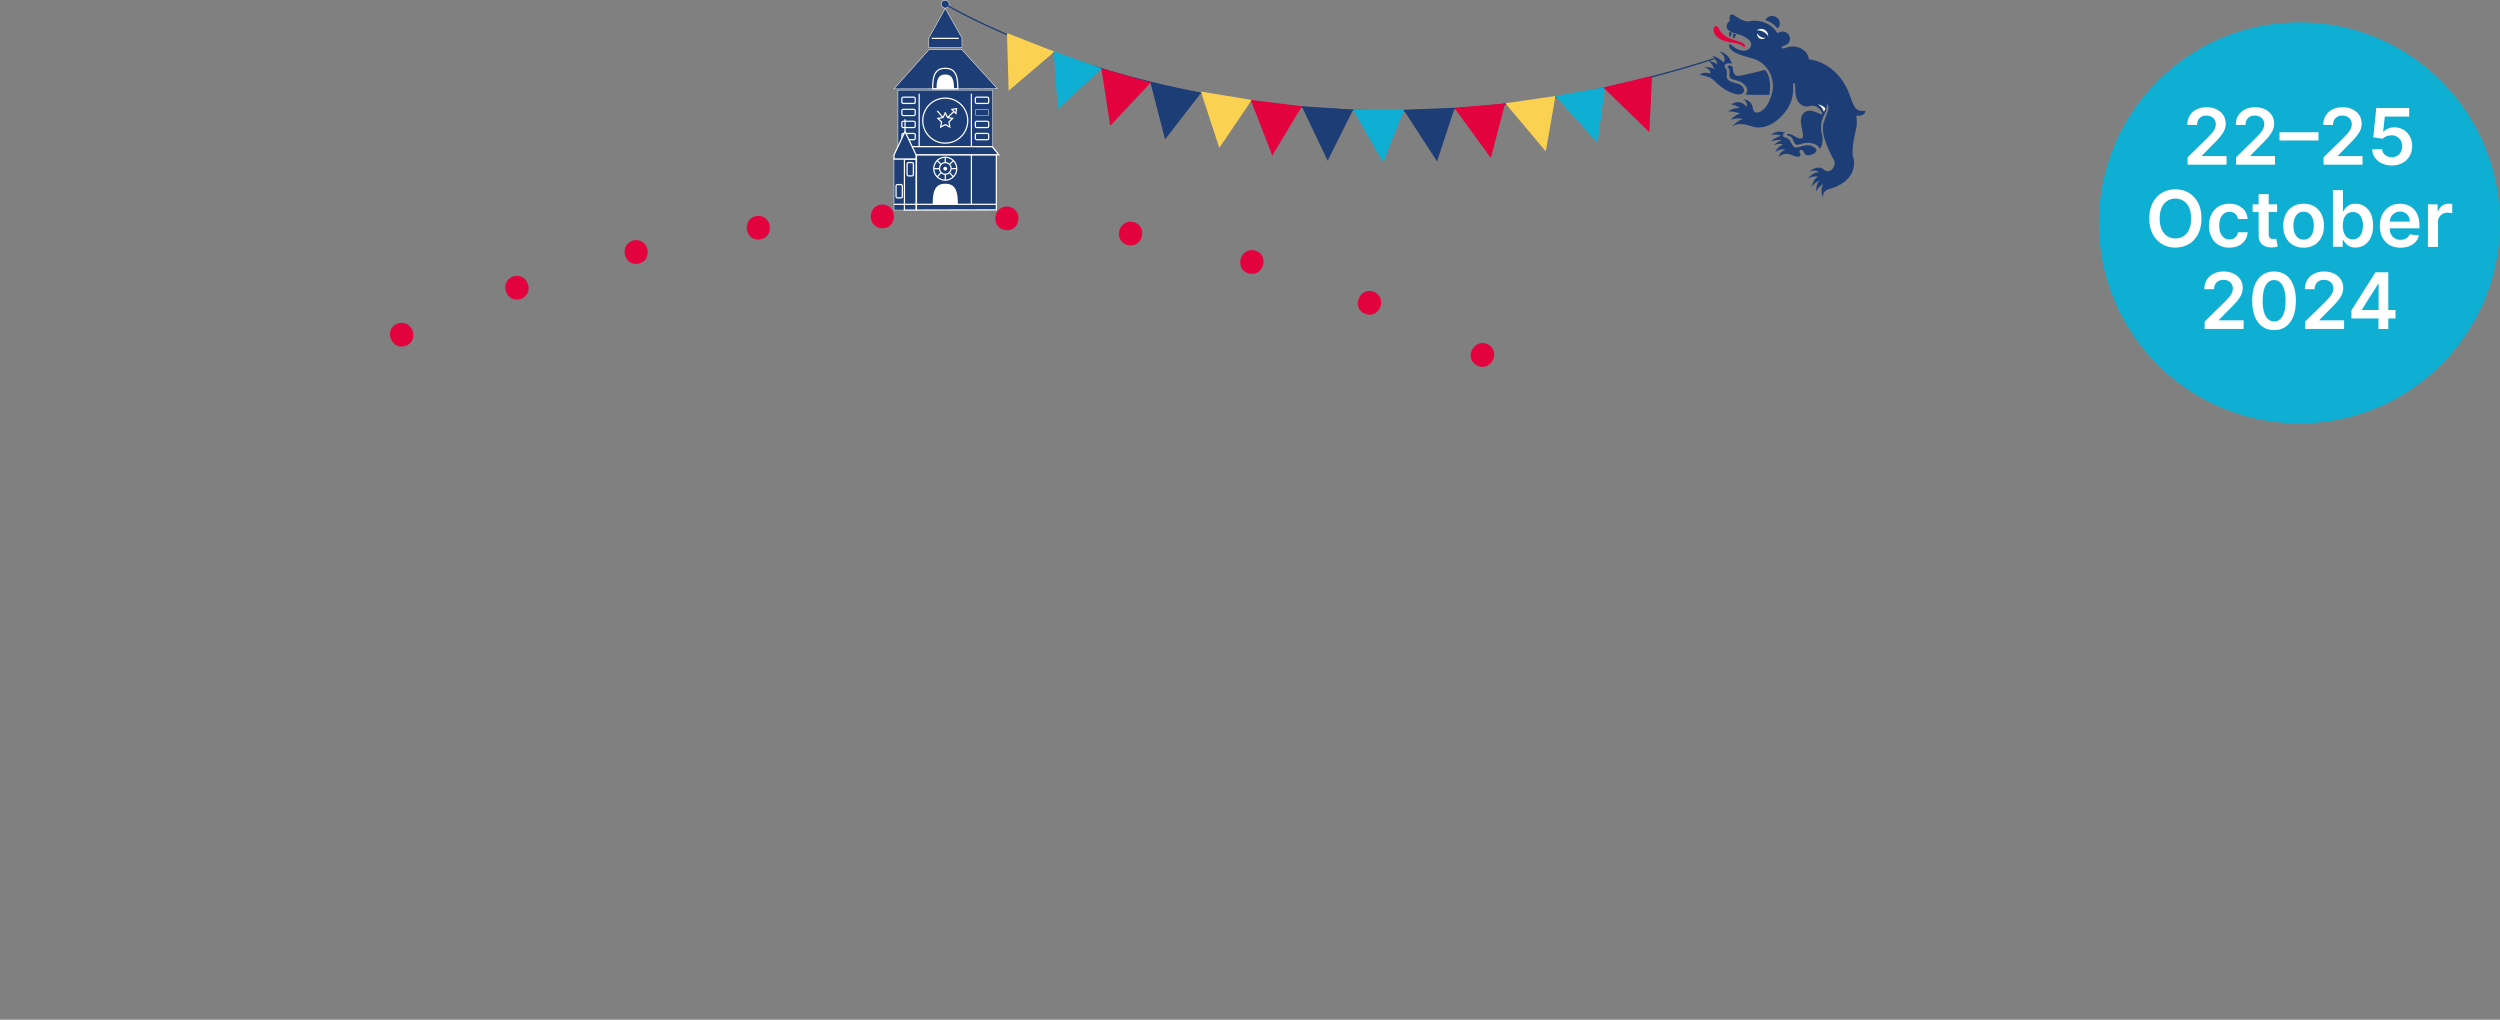 <?xml version="1.0" encoding="UTF-8"?>
<svg id="Ebene_1" data-name="Ebene 1" xmlns="http://www.w3.org/2000/svg" xmlns:xlink="http://www.w3.org/1999/xlink" viewBox="0 0 608.73 248.3">
  <rect x="0" y="0" width="608.73" height="248.3" fill="#808080" stroke="none"/>
  <defs>
    <style>
      .cls-1 {
        stroke-width: .3px;
      }

      .cls-1, .cls-2, .cls-3, .cls-4 {
        fill: none;
      }

      .cls-1, .cls-4 {
        stroke: #fff;
        stroke-miterlimit: 10;
      }

      .cls-5 {
        fill: #0eafd3;
      }

      .cls-5, .cls-6, .cls-2, .cls-7, .cls-8, .cls-9 {
        stroke-width: 0px;
      }

      .cls-10 {
        clip-path: url(#clippath-2);
      }

      .cls-6 {
        fill: #1d3d76;
      }

      .cls-7 {
        fill: #fbd151;
      }

      .cls-11 {
        clip-path: url(#clippath-1);
      }

      .cls-12 {
        clip-path: url(#clippath-4);
      }

      .cls-8 {
        fill: #fff;
      }

      .cls-9 {
        fill: #e3013e;
      }

      .cls-13 {
        clip-path: url(#clippath);
      }

      .cls-14 {
        clip-path: url(#clippath-3);
      }

      .cls-3 {
        stroke: #1d3d76;
        stroke-width: .32px;
      }

      .cls-15 {
        clip-path: url(#clippath-5);
      }

      .cls-4 {
        stroke-width: .11px;
      }
    </style>
    <clipPath id="clippath">
      <rect class="cls-2" x="0" y="0" width="608.73" height="248.3"/>
    </clipPath>
    <clipPath id="clippath-1">
      <rect class="cls-2" x="0" y="0" width="608.73" height="248.3"/>
    </clipPath>
    <clipPath id="clippath-2">
      <rect class="cls-2" x="0" y="0" width="608.73" height="248.3"/>
    </clipPath>
    <clipPath id="clippath-3">
      <rect class="cls-2" x="0" y="0" width="608.73" height="248.3"/>
    </clipPath>
    <clipPath id="clippath-4">
      <rect class="cls-2" x="0" y="0" width="608.73" height="248.3"/>
    </clipPath>
    <clipPath id="clippath-5">
      <rect class="cls-2" x="0" y="0" width="608.73" height="248.3"/>
    </clipPath>
  </defs>
  <rect class="cls-2" x="0" y="0" width="608.73" height="248.3"/>
  <polygon class="cls-6" points="230.16 2.05 226.16 9.27 226.16 11.57 234.23 11.57 234.23 9.27 230.16 2.05"/>
  <polygon class="cls-4" points="230.16 2.05 226.16 9.27 226.16 11.57 234.23 11.57 234.23 9.27 230.16 2.05"/>
  <polygon class="cls-6" points="226.16 12.12 217.67 21.64 242.84 21.58 234.23 12.12 226.16 12.12"/>
  <polygon class="cls-4" points="226.16 12.12 217.67 21.64 242.84 21.58 234.23 12.12 226.16 12.12"/>
  <rect class="cls-6" x="218.64" y="21.95" width="23.06" height="13.73"/>
  <rect class="cls-4" x="218.64" y="21.95" width="23.06" height="13.73"/>
  <polygon class="cls-6" points="241.63 35.72 243.21 37.71 221.06 37.71 222 35.7 241.63 35.72"/>
  <polygon class="cls-1" points="241.63 35.72 243.21 37.71 221.06 37.71 222 35.7 241.63 35.72"/>
  <g class="cls-13">
    <path class="cls-6" d="m231.11,1.01c0,.53-.43.96-.96.96s-.96-.43-.96-.96.43-.96.96-.96.96.43.96.96"/>
    <path class="cls-4" d="m231.11,1.01c0,.53-.43.96-.96.96s-.96-.43-.96-.96.43-.96.96-.96.96.43.96.96Z"/>
    <path class="cls-8" d="m230.16,18.15c1.96-.04,2.13,1.73,2.13,3.47h-4.25c0-1.74.17-3.51,2.13-3.47"/>
    <path class="cls-1" d="m228.21,26.98l1.4,1.65m2.14-2l1.15-.16-.14,1.16-1.01-1Zm-1.03,2l1.55-1.5m-2.11.37l.56,1.13,1.24.18-.9.88.21,1.24-1.11-.59-1.11.59.21-1.24-.9-.88,1.25-.18.56-1.13Zm5.48,1.87c0,3.03-2.45,5.48-5.48,5.48s-5.48-2.46-5.48-5.48,2.46-5.48,5.48-5.48,5.48,2.45,5.48,5.48Zm-5.49-12.73c2.82-.06,3.07,2.49,3.07,4.99h-6.12c0-2.51.24-5.05,3.07-4.99"/>
  </g>
  <rect class="cls-6" x="217.68" y="38.75" width="2.49" height="12.39"/>
  <rect class="cls-4" x="217.68" y="38.75" width="2.49" height="12.39"/>
  <rect class="cls-6" x="220.22" y="38.76" width="2.86" height="12.39"/>
  <rect class="cls-1" x="220.22" y="38.76" width="2.86" height="12.39"/>
  <g class="cls-11">
    <rect class="cls-6" x="219.6" y="23.66" width="3.25" height="1.53" rx=".32" ry=".32"/>
    <rect class="cls-1" x="219.6" y="23.66" width="3.25" height="1.53" rx=".32" ry=".32"/>
    <rect class="cls-6" x="219.6" y="26.62" width="3.25" height="1.53" rx=".32" ry=".32"/>
    <rect class="cls-1" x="219.6" y="26.62" width="3.25" height="1.53" rx=".32" ry=".32"/>
    <rect class="cls-6" x="219.6" y="29.53" width="3.25" height="1.53" rx=".32" ry=".32"/>
    <rect class="cls-1" x="219.6" y="29.53" width="3.25" height="1.53" rx=".32" ry=".32"/>
    <rect class="cls-6" x="219.6" y="32.49" width="3.25" height="1.53" rx=".32" ry=".32"/>
    <rect class="cls-1" x="219.6" y="32.49" width="3.25" height="1.53" rx=".32" ry=".32"/>
  </g>
  <line class="cls-1" x1="223.81" y1="22.82" x2="223.81" y2="35.63"/>
  <g class="cls-10">
    <rect class="cls-6" x="237.49" y="23.66" width="3.25" height="1.53" rx=".32" ry=".32"/>
    <rect class="cls-1" x="237.49" y="23.66" width="3.25" height="1.53" rx=".32" ry=".32"/>
    <rect class="cls-6" x="237.49" y="26.62" width="3.25" height="1.53" rx=".32" ry=".32"/>
    <rect class="cls-4" x="237.49" y="26.62" width="3.25" height="1.53" rx=".32" ry=".32"/>
    <rect class="cls-6" x="237.49" y="29.53" width="3.25" height="1.53" rx=".32" ry=".32"/>
    <rect class="cls-1" x="237.49" y="29.53" width="3.25" height="1.53" rx=".32" ry=".32"/>
    <rect class="cls-6" x="237.49" y="32.49" width="3.25" height="1.53" rx=".32" ry=".32"/>
    <rect class="cls-1" x="237.49" y="32.49" width="3.25" height="1.53" rx=".32" ry=".32"/>
  </g>
  <line class="cls-1" x1="236.53" y1="22.82" x2="236.53" y2="35.63"/>
  <polygon class="cls-6" points="220.37 32.03 217.68 37.72 217.68 38.71 223.08 38.71 223.08 37.78 220.37 32.03"/>
  <polygon class="cls-1" points="220.37 32.03 217.68 37.72 217.68 38.71 223.08 38.71 223.08 37.78 220.37 32.03"/>
  <polygon class="cls-6" points="242.61 51.1 223.15 51.15 223.15 37.73 242.61 37.73 242.61 51.1"/>
  <polygon class="cls-1" points="242.61 51.1 223.15 51.15 223.15 37.73 242.61 37.73 242.61 51.1"/>
  <g class="cls-14">
    <circle class="cls-1" cx="230.17" cy="41.08" r="2.8" transform="translate(137.31 255.65) rotate(-76.72)"/>
    <path class="cls-8" d="m230.63,41.07c0,.26-.21.47-.47.47s-.47-.21-.47-.47.21-.47.47-.47.47.21.47.47"/>
    <path class="cls-1" d="m230.17,43.87v-1.44m-2.8-1.35h1.39m3.39-1.98l-.93.93m1.75,1.04h-1.32m.5,1.98l-.99-1.03m-2.96,1.03l.97-1.02m-.97-2.94l.93.93m1.04-1.75v1.32m1.42,1.41c0,.78-.63,1.42-1.42,1.42s-1.41-.63-1.41-1.42.63-1.41,1.41-1.41,1.42.63,1.42,1.41Z"/>
    <path class="cls-8" d="m230.16,44.74c2.82-.06,3.07,2.49,3.07,4.99h-6.12c0-2.51.24-5.05,3.07-4.99"/>
    <rect class="cls-6" x="220.87" y="39.58" width="1.53" height="3.25" rx=".32" ry=".32"/>
    <rect class="cls-1" x="220.87" y="39.58" width="1.53" height="3.25" rx=".32" ry=".32"/>
    <rect class="cls-6" x="218.18" y="44.94" width="1.53" height="3.25" rx=".32" ry=".32"/>
    <rect class="cls-1" x="218.18" y="44.94" width="1.53" height="3.25" rx=".32" ry=".32"/>
  </g>
  <line class="cls-1" x1="236.53" y1="37.67" x2="236.53" y2="49.75"/>
  <path class="cls-1" d="m226.85,9.34h6.61m-13.09,22.69v-2.99m-2.69,20.71h24.93"/>
  <g class="cls-12">
    <path class="cls-6" d="m421.27,15.44c-.65-.13-1.24.11-1.33.53-.12.59.71.64.52,2.06-.19,1.38.35,1.74,2.64,2.36,2.29.63,2.16,3.45-1.06,2.35-3.23-1.09-4.63-3.38-5.54-3.79-.92-.4-2.16-.66-2.66-.76,0,0,.66-.83,2.66-.27,0,0,.12-1.16-1.54-1.5,0,0,1.1-.33,2.49.41,0,0-.73-1.74-1.57-2.06,0,0,1.46.24,2.4.98,0,0-.68-1.81-1.39-2.12,0,0,1.26-.03,2.77,1.62,0,0,.5-.71.17-1.42-.33-.7-1.14-1.25-1.14-1.25,0,0,2.21.17,2.99,2.93l-.41-.09Z"/>
    <path class="cls-6" d="m420.68,16.16s0-.02,0-.02c.06-.16.35-.23.67-.16.26.05.45.18.51.32h0c.05.08.09.18.09.3,0,.04,0,.1,0,.15h0c0,.5.17,1.73,1.22,1.73,1.05,0,6.59-1.47,6.59-1.47,1.93,2.2,1.04,6.09,1.04,6.09,0,0-4.13.05-5.78-.06,0,0,1.01-1-.09-2.23s-2.21-1.19-3.01-1.48c-.63-.23-.82-.53-.84-.93l.02-.23c.19-1.82-.53-1.6-.44-2.02"/>
    <path class="cls-6" d="m432.83,6.92c.26-.23.45-.54.52-.9.19-.94-.46-1.87-1.46-2.08-.85-.18-1.68.23-2.03.94,1.21.42,2.1.96,2.93,1.99l.04.05Z"/>
    <path class="cls-6" d="m434.81,32.38c-.34-.07-.64.15-.71.5-.07.34.33.56.67.63,1.39.29,1.35,2.03,2.26,2.37.91.34,2.72-1.18,4.55-.13,1.83,1.05-.41,2.27-1.67,2.01-.76-.16-.37-.72-1.02-1.13-.65-.41-.93.21-.56.77.37.57-.25,1.2-2.06.34-1.81-.86-3.15.45-3.15.45.29-1.41,1.64-1.71,1.64-1.71-1.19-.46-2.46.53-2.46.53.63-1.58,1.92-1.74,1.92-1.74-1.12-.63-2.3.17-2.3.17.79-1,1.88-1.23,1.88-1.23-.88-.33-2.52.21-2.52.21.75-.97,2.42-1.33,2.42-1.33-.72-.49-2.48-.27-2.48-.27,0,0,1.52-1.41,3.59-.42"/>
    <path class="cls-6" d="m435.18,32.91s-.07-.11-.06-.16c.02-.09.09-.15.2-.15.28,0,.8.11,1.33.38l.14.07c.23.11.47.31.74.43,3.34,1.46-.15-3.55,1.38-5.62,1.53-2.07,4.12.06,4.68,0,.56-.07-.7-1.86-1.81-2.09-1.11-.23-2,.69-3.31-.35-1.64-1.32-1.23-3.64-1.41-4.77v-.07c-.05-.23-.18-.4-.3-.38-.12.02-.2.22-.16.45l.02.17c0,1.01.23,3.49-1.74,6.16-2.48,3.36-5.7,4.63-8.14,3.84-2.43-.79-3.72-.83-4.96-.01,0,0,1.66-1.9,2.6-1.71,0,0-.75-.68-2.99.08,0,0,1.05-1.22,2.32-1.52,0,0-1.3-.59-2.9-.52,0,0,1.18-.98,2.77-.8,0,0-.08-.5-2.04-.91,0,0,2.1-1.58,3.78.63,0,0,.35-1.12-.83-1.91,0,0,1.3.13,1.92,1.07.59.9.23,2.3,1.46,2.19,1.75-.15,3.16-2.61,3.67-5.04.44-2.11-.14-4.11-1.06-5.41-.91-1.28-1.89-2.29-4.58-2.96-6.07-1.51-4.88-3.48-4.6-3.23,3.13,2.75,4.92,1.31,5.09.26.17-1-.93-1.86-2.54-2.49l.1.04c-.73-.33-3.44-.67-3.51-2.04-.06-1.14.84-1.19.74-1.74-.16-.92.13-1.55.88-1.19.5.25,2.47,1.88,3.94,1.57,1.47-.3,4.67-.29,6.69,2.78l.08.11c.39-.23,1.1-.48,1.59-.38,1,.21,1.65,1.14,1.46,2.08-.12.57-.51,1.01-1.03,1.22l-.18.06c-.51.14-.88.38-.84.56.04.18.48.22,1.03.08l.04-.02c.74-.34,1.64-.46,2.57-.26,1.71.35,2.93,1.63,3.04,3.03,0,0,7.23.46,10.14,9.28,1.26,3.8,2.22,3.22,3.64,3.29,0,0-.1,1.44-2.23,1.15,0,0,.25,1.7.02,2.85-.24,1.15-1.36,5.55-.79,7.22.57,1.67.53,6.12-6.09,7.89,0,0-1.33.29-1.29,1.96,0,0-.79-1.82.12-3.3,0,0-1.32.75-1.76,1.86,0,0-.05-2.31,1.03-2.75,0,0-1.32.4-2.13,1.61,0,0,.49-2.19,1.65-2.48,0,0-1.35-.32-2.57.49,0,0,1.11-1.61,2.65-1.54,0,0-.46-.84-2.26-.19,0,0,2.01-1.84,3.56-.46,1.55,1.38,3.19-1.21,2.35-2.48,0,0-3.43-5.7-2.47-8.84.89-2.95,1.78-3.57.71-4.95,0,0,.5.9-.53,2.86-.77,1.47-1,3.04-.63,4.46.38,1.42.22,3.16-.46,3.87,0,0-.28-.76-1.09-1.09-2.5-1.02-3.9.35-4.62.08-.91-.34-.55-1.88-1.95-2.17l-.12-.04c-.07-.01-.12-.04-.16-.08"/>
    <path class="cls-9" d="m418.35,6.65c.31.34.18.47.7,1.13.35.46.9,1.17,2.67,1.79.82.29,1.98.56,2.59.93.75.47.66.86.58.91-.2.13-.38-.08-.69-.3,0,0-.55-.5-2.29-.71-5.35-.64-4.85-3.66-4.44-3.92.19-.12.52-.21.88.15"/>
    <path class="cls-8" d="m429.88,9.18c-.35.08-.74.01-1.15-.21-.42-.22-.73-.58-.86-.92v.14c-.05.55.19.97.64,1.2.46.24,1.02.13,1.45-.23l-.08.02Z"/>
    <path class="cls-8" d="m427.77,7.41c.43-.09,1.02.02,1.6.33.58.3,1,.73,1.17,1.13.06-.63-.28-1.31-.91-1.64-.64-.34-1.38-.24-1.86.18"/>
    <path class="cls-8" d="m444.1,27.22s.36-.66.38-.78c.02-.12-.68-.81-1.86-1.06,0,0,1.17.69,1.47,1.84"/>
    <path class="cls-6" d="m421.61,8.25s.2-.33,0-.32l-.41-.16s-.16,0-.16.16c0,0-.11.73.13.98,0,0,.17.32.44-.66"/>
    <path class="cls-6" d="m422.58,8.66s.2-.33,0-.32l-.41-.16s-.16,0-.16.16c0,0-.11.73.13.98,0,0,.17.32.44-.66"/>
    <path class="cls-3" d="m229.44.63s79.3,48.8,188.03,13.63"/>
  </g>
  <polyline class="cls-7" points="245.19 8.16 245.6 22.1 256.76 12.58 245.45 8.14"/>
  <polyline class="cls-5" points="256.58 12.61 257.56 26.55 268.31 16.7 256.84 12.59"/>
  <polyline class="cls-9" points="268.19 16.72 270.32 30.62 280.19 20.12 268.45 16.69"/>
  <polyline class="cls-6" points="280.14 20.19 283.68 33.95 292.38 22.71 280.38 20.14"/>
  <polyline class="cls-7" points="292.44 22.41 296.89 36.01 304.8 24.34 292.68 22.34"/>
  <polyline class="cls-9" points="304.59 24.44 309.79 37.88 317.01 25.88 304.82 24.36"/>
  <polyline class="cls-6" points="317 25.99 323.28 39.14 329.47 26.69 317.23 25.9"/>
  <polyline class="cls-5" points="329.45 26.77 336.77 39.56 341.89 26.74 329.67 26.67"/>
  <polyline class="cls-6" points="341.82 26.83 349.91 39.31 354.21 26.24 342.03 26.71"/>
  <polyline class="cls-9" points="354.17 26.33 363 38.47 366.48 25.19 354.38 26.21"/>
  <polyline class="cls-7" points="366.61 25.24 376.39 36.87 378.75 23.37 366.81 25.1"/>
  <polyline class="cls-5" points="378.75 23.46 388.99 34.81 390.79 21.23 378.94 23.31"/>
  <polyline class="cls-9" points="390.49 21.41 401.6 32.17 402.27 18.46 390.67 21.25"/>
  <g class="cls-15">
    <path class="cls-9" d="m98.94,84.15c1.48-.63,2.14-2.17,1.45-3.79-.63-1.48-2.24-2.16-3.72-1.53s-2.1,2.26-1.47,3.74c.69,1.62,2.26,2.21,3.74,1.58"/>
    <path class="cls-9" d="m126.75,72.82c1.53-.49,2.33-1.96,1.8-3.64-.49-1.53-2.02-2.37-3.56-1.88-1.53.49-2.3,2.05-1.81,3.59.54,1.68,2.04,2.41,3.57,1.92"/>
    <path class="cls-9" d="m155.51,64.18c1.57-.34,2.5-1.73,2.13-3.45-.34-1.57-1.79-2.54-3.36-2.2-1.57.34-2.48,1.83-2.14,3.4.38,1.72,1.8,2.59,3.38,2.25"/>
    <path class="cls-9" d="m184.96,58.32c1.6-.18,2.67-1.46,2.48-3.21-.18-1.6-1.51-2.72-3.11-2.54-1.6.18-2.66,1.56-2.49,3.16.19,1.75,1.52,2.77,3.12,2.59"/>
    <path class="cls-9" d="m214.87,55.58c1.61,0,2.81-1.17,2.8-2.93,0-1.61-1.22-2.86-2.83-2.85-1.61,0-2.81,1.27-2.8,2.88,0,1.76,1.22,2.91,2.83,2.9"/>
    <path class="cls-9" d="m244.89,56.04c1.6.16,2.92-.87,3.09-2.62.16-1.6-.91-2.97-2.52-3.13-1.6-.16-2.93.97-3.09,2.57-.18,1.75.91,3.02,2.51,3.18"/>
    <path class="cls-9" d="m274.68,59.69c1.57.34,3-.54,3.37-2.26.34-1.57-.58-3.06-2.15-3.39-1.57-.34-3.02.64-3.36,2.21-.37,1.72.57,3.11,2.14,3.44"/>
    <path class="cls-9" d="m303.92,66.53c1.53.5,3.04-.22,3.59-1.89.5-1.53-.25-3.1-1.78-3.6-1.53-.5-3.07.31-3.57,1.84-.55,1.67.23,3.15,1.76,3.65"/>
    <path class="cls-9" d="m332.29,76.37c1.47.65,3.04.08,3.76-1.52.65-1.47.06-3.11-1.41-3.76-1.47-.65-3.09,0-3.74,1.48-.71,1.61-.08,3.16,1.39,3.81"/>
    <path class="cls-9" d="m359.57,88.95c1.41.78,3.02.36,3.88-1.18.78-1.41.34-3.09-1.07-3.88-1.41-.78-3.07-.27-3.86,1.13-.86,1.54-.36,3.14,1.04,3.92"/>
  </g>
  <path class="cls-5" d="m559.9,103.11c26.97,0,48.83-21.86,48.83-48.83s-21.86-48.84-48.83-48.84-48.84,21.86-48.84,48.84,21.86,48.83,48.84,48.83"/>
  <g>
    <path class="cls-8" d="m532.66,40.11v-1.81l4.8-4.7c.46-.46.84-.87,1.15-1.23.31-.36.54-.71.69-1.05.15-.34.23-.7.23-1.08,0-.44-.1-.81-.3-1.12-.2-.31-.47-.55-.82-.73-.35-.17-.74-.26-1.18-.26s-.85.09-1.19.28c-.34.19-.61.45-.79.79-.19.34-.28.75-.28,1.22h-2.38c0-.88.2-1.64.6-2.29.4-.65.95-1.15,1.66-1.5s1.51-.53,2.43-.53,1.74.17,2.44.52c.7.35,1.25.82,1.64,1.42.39.6.58,1.29.58,2.06,0,.52-.1,1.03-.3,1.52-.2.5-.55,1.05-1.04,1.66-.5.61-1.19,1.34-2.09,2.21l-2.38,2.42v.09h6.02v2.09h-9.47Z"/>
    <path class="cls-8" d="m544.46,40.11v-1.81l4.8-4.7c.46-.46.84-.87,1.15-1.23.31-.36.54-.71.69-1.05.15-.34.23-.7.23-1.08,0-.44-.1-.81-.3-1.12-.2-.31-.47-.55-.82-.73-.35-.17-.74-.26-1.18-.26s-.85.09-1.19.28c-.34.19-.61.45-.79.79-.19.34-.28.75-.28,1.22h-2.38c0-.88.2-1.64.6-2.29.4-.65.95-1.15,1.66-1.5s1.51-.53,2.43-.53,1.74.17,2.44.52c.7.35,1.25.82,1.64,1.42.39.6.58,1.29.58,2.06,0,.52-.1,1.03-.3,1.52-.2.5-.55,1.05-1.04,1.66-.5.61-1.19,1.34-2.09,2.21l-2.38,2.42v.09h6.02v2.09h-9.47Z"/>
    <path class="cls-8" d="m564.54,32.2v2.01h-9.5v-2.01h9.5Z"/>
    <path class="cls-8" d="m565.77,40.11v-1.81l4.8-4.7c.46-.46.84-.87,1.15-1.23.31-.36.54-.71.69-1.05.15-.34.23-.7.23-1.08,0-.44-.1-.81-.3-1.12-.2-.31-.47-.55-.82-.73-.35-.17-.74-.26-1.18-.26s-.85.09-1.19.28c-.34.19-.61.45-.79.79-.19.34-.28.75-.28,1.22h-2.38c0-.88.2-1.64.6-2.29.4-.65.95-1.15,1.66-1.5s1.51-.53,2.43-.53,1.74.17,2.44.52c.7.35,1.25.82,1.64,1.42.39.6.58,1.29.58,2.06,0,.52-.1,1.03-.3,1.52-.2.5-.55,1.05-1.04,1.66-.5.61-1.19,1.34-2.09,2.21l-2.38,2.42v.09h6.02v2.09h-9.47Z"/>
    <path class="cls-8" d="m582.38,40.3c-.9,0-1.71-.17-2.42-.51-.71-.34-1.27-.81-1.69-1.4s-.64-1.27-.67-2.04h2.43c.04.57.29,1.03.74,1.39s.98.54,1.61.54c.49,0,.93-.11,1.31-.34.38-.23.68-.54.9-.94s.33-.86.32-1.37c0-.52-.11-.99-.33-1.39-.22-.4-.53-.72-.92-.95-.39-.23-.84-.35-1.35-.35-.41,0-.82.07-1.22.23-.4.16-.72.36-.95.62l-2.26-.37.72-7.12h8.02v2.09h-5.94l-.4,3.66h.08c.26-.3.62-.55,1.09-.75s.98-.3,1.54-.3c.84,0,1.58.2,2.24.59.66.39,1.17.93,1.55,1.62s.57,1.48.57,2.36-.21,1.73-.63,2.44-1,1.27-1.75,1.68c-.75.41-1.61.61-2.58.61Z"/>
    <path class="cls-8" d="m536.04,53.2c0,1.49-.28,2.76-.83,3.82-.56,1.06-1.31,1.87-2.27,2.43-.96.56-2.04.84-3.25.84s-2.29-.28-3.25-.85-1.71-1.38-2.27-2.44c-.56-1.06-.83-2.33-.83-3.82s.28-2.76.83-3.82c.56-1.06,1.31-1.87,2.27-2.43.96-.56,2.04-.84,3.25-.84s2.29.28,3.25.84c.96.56,1.71,1.37,2.27,2.43.56,1.06.83,2.33.83,3.82Zm-2.52,0c0-1.05-.16-1.93-.49-2.65-.33-.72-.78-1.27-1.35-1.64-.58-.37-1.24-.56-1.99-.56s-1.42.19-1.99.56c-.58.37-1.03.92-1.35,1.64-.33.72-.49,1.61-.49,2.65s.16,1.93.49,2.66c.33.72.78,1.27,1.35,1.64.58.37,1.24.56,1.99.56s1.41-.19,1.99-.56c.58-.37,1.03-.92,1.35-1.64.33-.72.49-1.61.49-2.66Z"/>
    <path class="cls-8" d="m542.83,60.31c-1.03,0-1.92-.23-2.66-.68-.74-.45-1.31-1.08-1.71-1.89-.4-.8-.6-1.73-.6-2.78s.2-1.98.61-2.79c.41-.81.98-1.44,1.72-1.89.74-.45,1.62-.68,2.63-.68.84,0,1.59.15,2.24.46.65.31,1.17.74,1.56,1.3.39.56.61,1.21.66,1.96h-2.33c-.09-.5-.32-.92-.67-1.25-.35-.33-.82-.5-1.41-.5-.5,0-.94.13-1.32.4s-.67.65-.88,1.15-.31,1.1-.31,1.79.1,1.31.31,1.82c.21.51.5.9.87,1.17.38.27.82.41,1.33.41.36,0,.68-.07.97-.21.29-.14.52-.34.72-.6s.33-.58.4-.95h2.33c-.06.73-.27,1.38-.65,1.95-.37.56-.88,1.01-1.52,1.32-.64.32-1.4.48-2.27.48Z"/>
    <path class="cls-8" d="m554.46,49.75v1.89h-5.96v-1.89h5.96Zm-4.49-2.48h2.44v9.73c0,.33.05.58.15.75.1.17.23.29.4.35.17.06.35.09.55.09.15,0,.29-.01.42-.03s.23-.04.29-.06l.41,1.91c-.13.04-.32.09-.56.15-.24.05-.53.09-.88.09-.61.02-1.16-.08-1.65-.28s-.88-.52-1.16-.96c-.29-.43-.43-.97-.42-1.62v-10.13Z"/>
    <path class="cls-8" d="m560.91,60.31c-1.01,0-1.89-.22-2.63-.67s-1.32-1.07-1.72-1.87c-.41-.8-.61-1.74-.61-2.81s.2-2.01.61-2.81c.41-.81.98-1.43,1.72-1.88s1.62-.67,2.63-.67,1.89.22,2.63.67,1.32,1.07,1.72,1.88.61,1.74.61,2.81-.2,2.01-.61,2.81-.98,1.42-1.72,1.87-1.62.67-2.63.67Zm.01-1.96c.55,0,1.01-.15,1.38-.46.37-.3.64-.71.83-1.22.18-.51.27-1.08.27-1.71s-.09-1.21-.27-1.72c-.18-.52-.46-.93-.83-1.23-.37-.31-.83-.46-1.38-.46s-1.03.15-1.4.46c-.37.31-.65.72-.83,1.23-.18.52-.27,1.09-.27,1.72s.09,1.2.27,1.71c.18.51.46.92.83,1.22.37.3.84.46,1.4.46Z"/>
    <path class="cls-8" d="m568.05,60.11v-13.82h2.44v5.17h.1c.13-.25.3-.52.53-.81.23-.29.54-.53.93-.74s.89-.31,1.5-.31c.8,0,1.52.2,2.17.61.65.41,1.16,1.01,1.54,1.8.38.79.57,1.77.57,2.92s-.19,2.11-.56,2.9c-.37.8-.88,1.4-1.53,1.82s-1.37.63-2.19.63c-.59,0-1.09-.1-1.48-.3-.39-.2-.71-.44-.94-.72-.24-.28-.42-.55-.55-.8h-.14v1.63h-2.4Zm2.4-5.18c0,.67.09,1.26.29,1.76.19.5.47.9.83,1.18.36.28.8.42,1.32.42s.99-.15,1.36-.44c.36-.29.64-.69.83-1.19s.28-1.08.28-1.73-.09-1.21-.28-1.71c-.18-.5-.46-.89-.82-1.17-.36-.28-.82-.42-1.36-.42s-.96.14-1.33.41-.64.66-.83,1.15c-.19.49-.28,1.08-.28,1.75Z"/>
    <path class="cls-8" d="m584.51,60.31c-1.04,0-1.94-.22-2.69-.65-.75-.43-1.33-1.05-1.74-1.85-.41-.8-.61-1.74-.61-2.82s.2-2,.61-2.81c.41-.81.98-1.44,1.71-1.89.73-.45,1.59-.68,2.58-.68.64,0,1.24.1,1.81.31.57.2,1.07.52,1.51.95.44.43.78.97,1.04,1.63.25.66.38,1.44.38,2.35v.75h-8.5v-1.65h6.15c0-.47-.11-.88-.3-1.25-.2-.37-.47-.66-.83-.87-.35-.21-.76-.32-1.23-.32-.5,0-.94.12-1.32.36s-.67.56-.88.94c-.21.39-.32.82-.32,1.28v1.44c0,.6.11,1.12.33,1.55.22.43.53.76.92.98.4.23.86.34,1.39.34.35,0,.68-.05.96-.15.29-.1.54-.25.75-.45.21-.2.37-.44.48-.74l2.28.26c-.14.6-.42,1.13-.82,1.58-.4.45-.92.79-1.54,1.04s-1.34.37-2.15.37Z"/>
    <path class="cls-8" d="m591.18,60.11v-10.36h2.37v1.73h.11c.19-.6.51-1.06.98-1.39s.99-.49,1.58-.49c.13,0,.29,0,.46.02.17.01.31.03.42.05v2.25c-.1-.04-.27-.07-.49-.1s-.44-.04-.64-.04c-.45,0-.84.1-1.2.29-.35.19-.63.46-.83.79s-.3.73-.3,1.17v6.09h-2.44Z"/>
    <path class="cls-8" d="m536.81,80.11v-1.81l4.8-4.7c.46-.46.84-.87,1.15-1.23.31-.36.54-.71.69-1.05.15-.34.23-.7.23-1.08,0-.44-.1-.81-.3-1.12-.2-.31-.47-.55-.82-.73-.35-.17-.74-.26-1.18-.26s-.85.09-1.19.28c-.34.19-.61.45-.79.79-.19.34-.28.75-.28,1.22h-2.38c0-.88.2-1.64.6-2.29.4-.65.95-1.15,1.66-1.5s1.51-.53,2.43-.53,1.74.17,2.44.52c.7.35,1.25.82,1.64,1.42.39.6.58,1.29.58,2.06,0,.52-.1,1.03-.3,1.52-.2.5-.55,1.05-1.04,1.66-.5.61-1.19,1.34-2.09,2.21l-2.38,2.42v.09h6.02v2.09h-9.47Z"/>
    <path class="cls-8" d="m553.72,80.38c-1.11,0-2.06-.28-2.86-.85s-1.4-1.38-1.83-2.45c-.43-1.07-.64-2.36-.64-3.86,0-1.51.22-2.79.64-3.85.43-1.06,1.04-1.87,1.83-2.43s1.74-.84,2.85-.84,2.06.28,2.85.84c.8.56,1.41,1.37,1.83,2.43.43,1.06.64,2.34.64,3.85s-.21,2.8-.64,3.87c-.42,1.07-1.03,1.88-1.83,2.45-.79.56-1.75.84-2.86.84Zm0-2.11c.86,0,1.55-.43,2.05-1.28.5-.85.75-2.11.75-3.77,0-1.1-.11-2.02-.34-2.77-.23-.75-.55-1.31-.97-1.69s-.91-.57-1.48-.57c-.86,0-1.54.43-2.04,1.28-.5.85-.75,2.1-.75,3.75,0,1.1.11,2.03.33,2.78.23.75.55,1.32.97,1.7.42.38.92.57,1.49.57Z"/>
    <path class="cls-8" d="m561.28,80.11v-1.81l4.8-4.7c.46-.46.84-.87,1.15-1.23.31-.36.54-.71.69-1.05.15-.34.23-.7.23-1.08,0-.44-.1-.81-.3-1.12-.2-.31-.47-.55-.82-.73-.35-.17-.74-.26-1.18-.26s-.85.09-1.19.28c-.34.19-.61.45-.79.79-.19.34-.28.75-.28,1.22h-2.38c0-.88.2-1.64.6-2.29.4-.65.95-1.15,1.66-1.5s1.51-.53,2.43-.53,1.74.17,2.44.52c.7.35,1.25.82,1.64,1.42.39.6.58,1.29.58,2.06,0,.52-.1,1.03-.3,1.52-.2.5-.55,1.05-1.04,1.66-.5.61-1.19,1.34-2.09,2.21l-2.38,2.42v.09h6.02v2.09h-9.47Z"/>
    <path class="cls-8" d="m572.55,77.55v-1.99l5.86-9.26h1.66v2.83h-1.01l-3.95,6.25v.11h8.18v2.06h-10.75Zm6.59,2.56v-3.17l.03-.89v-9.76h2.36v13.82h-2.39Z"/>
  </g>
</svg>